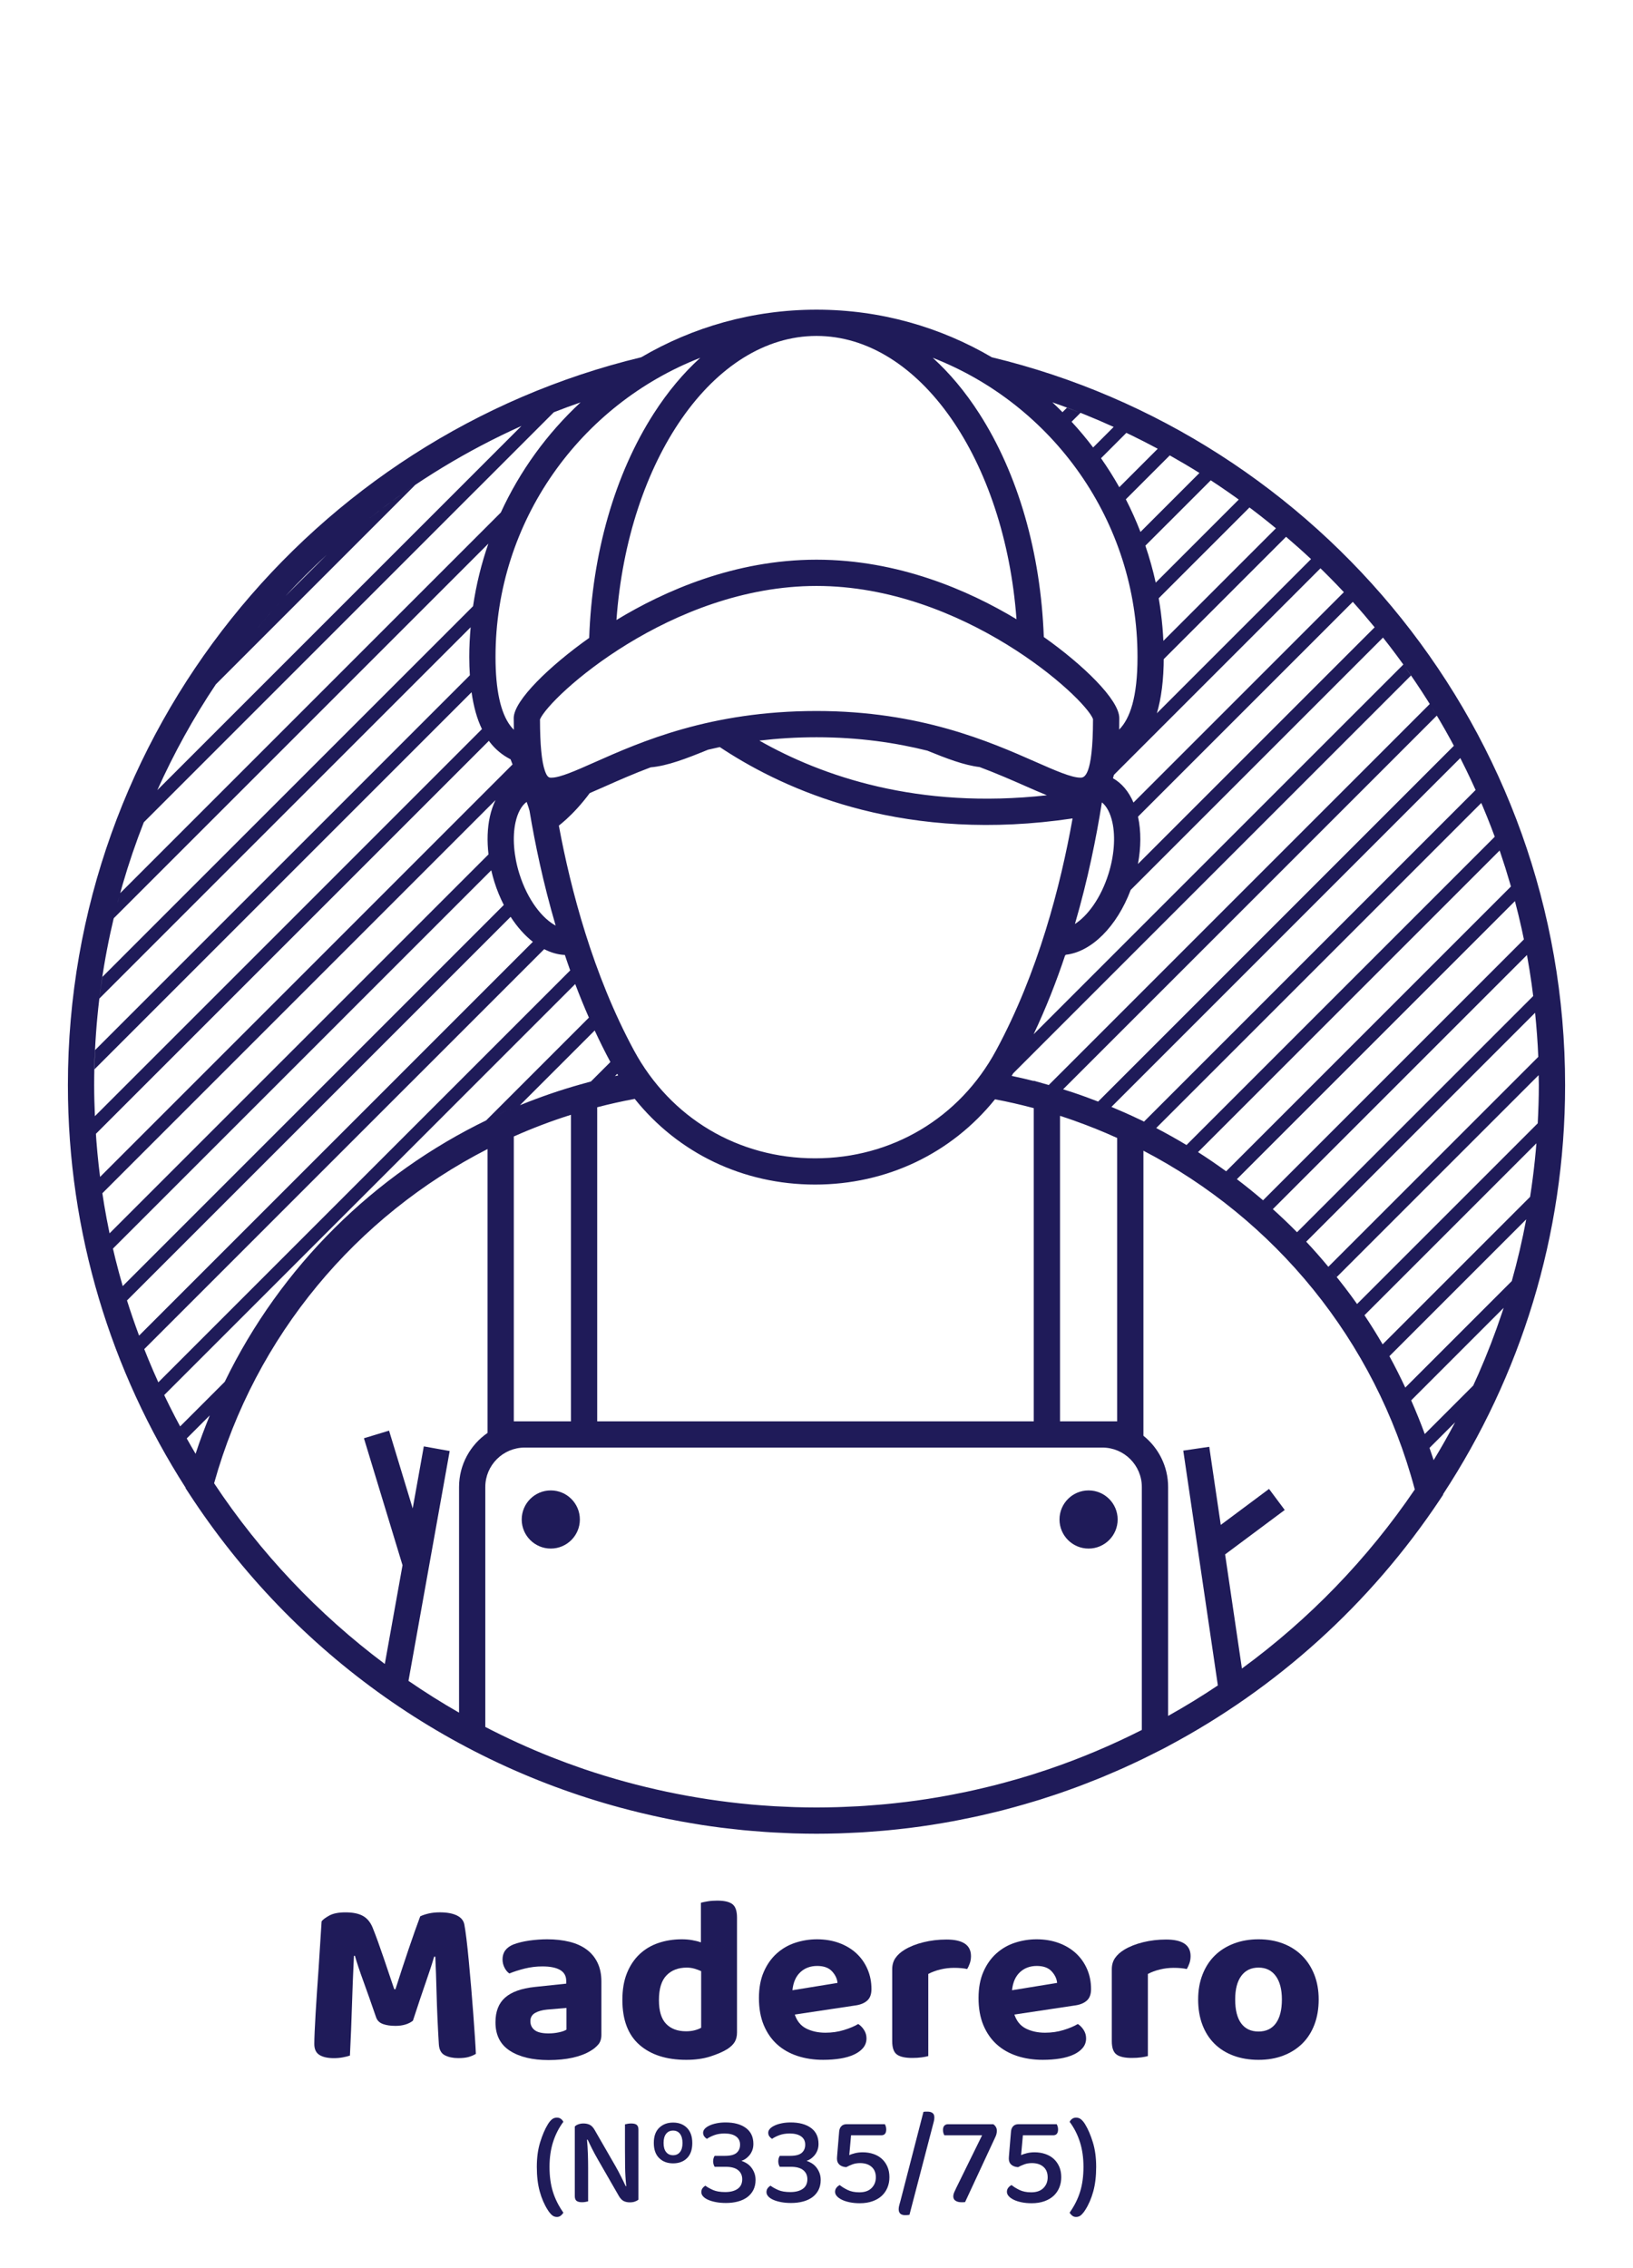 <?xml version="1.0" encoding="utf-8"?>
<!-- Generator: Adobe Illustrator 16.0.0, SVG Export Plug-In . SVG Version: 6.00 Build 0)  -->
<!DOCTYPE svg PUBLIC "-//W3C//DTD SVG 1.1//EN" "http://www.w3.org/Graphics/SVG/1.1/DTD/svg11.dtd">
<svg version="1.1" id="Capa_1" xmlns="http://www.w3.org/2000/svg" xmlns:xlink="http://www.w3.org/1999/xlink" x="0px" y="0px"
	 width="180px" height="250px" viewBox="0 0 180 250" enable-background="new 0 0 180 250" xml:space="preserve">
<g>
	<path fill="#1F1B59" d="M172.516,119.605c0-38.848-26.986-71.505-63.193-80.226c-5.676-3.332-12.277-5.246-19.322-5.246
		c-7.043,0-13.645,1.914-19.322,5.246C34.471,48.101,7.484,80.758,7.484,119.605c0,16.326,4.768,31.56,12.98,44.383l-0.01,0.041
		l0.352,0.539c11.648,17.889,29.41,30.28,49.576,35.189c0.09,0.021,0.178,0.044,0.266,0.065c0.807,0.192,1.615,0.38,2.43,0.548
		c0.199,0.042,0.398,0.084,0.598,0.124c0.49,0.098,0.979,0.192,1.469,0.282c0.313,0.057,0.627,0.109,0.939,0.162
		c0.422,0.073,0.842,0.146,1.266,0.211c0.691,0.106,1.385,0.205,2.08,0.294c0.266,0.034,0.531,0.062,0.797,0.093
		c0.551,0.067,1.105,0.129,1.658,0.184c0.293,0.029,0.588,0.053,0.879,0.078c0.516,0.045,1.029,0.085,1.547,0.121
		c0.293,0.021,0.584,0.038,0.877,0.056c0.547,0.032,1.096,0.058,1.646,0.077c0.209,0.007,0.416,0.021,0.623,0.027
		c0.055,0.002,0.111,0.002,0.168,0.004c0.791,0.022,1.582,0.036,2.375,0.036c0.783,0,1.566-0.013,2.352-0.036
		c0.053,0,0.105-0.002,0.158-0.004c0.199-0.006,0.396-0.019,0.596-0.024c0.557-0.021,1.111-0.046,1.666-0.077
		c0.068-0.005,0.137-0.006,0.203-0.011c0.205-0.012,0.408-0.027,0.613-0.041c0.566-0.039,1.133-0.083,1.697-0.132
		c0.043-0.004,0.082-0.008,0.123-0.01l0,0c0.189-0.018,0.375-0.034,0.564-0.052c0.688-0.067,1.375-0.142,2.059-0.224
		c0.096-0.013,0.191-0.021,0.287-0.034c0.811-0.102,1.615-0.215,2.414-0.34c0.113-0.017,0.223-0.036,0.334-0.055
		c0.66-0.104,1.316-0.218,1.971-0.339c0.238-0.044,0.477-0.091,0.713-0.138c0.525-0.103,1.051-0.208,1.572-0.32
		c0.279-0.06,0.561-0.12,0.836-0.184c0.48-0.106,0.953-0.22,1.428-0.336c0.299-0.073,0.6-0.144,0.896-0.22
		c0.445-0.114,0.887-0.235,1.33-0.357c0.76-0.209,1.514-0.425,2.262-0.655c0.17-0.051,0.344-0.1,0.512-0.152
		c0.561-0.177,1.119-0.357,1.674-0.545c0.096-0.032,0.191-0.063,0.287-0.096c0.004-0.002,0.008-0.004,0.012-0.004
		c0.055-0.021,0.113-0.039,0.172-0.059c0.666-0.229,1.33-0.466,1.992-0.711c0.145-0.054,0.287-0.105,0.43-0.16
		c0.326-0.123,0.65-0.254,0.975-0.381c0.053-0.021,0.105-0.04,0.156-0.063c0.201-0.078,0.404-0.154,0.605-0.235
		c0.221-0.088,0.438-0.177,0.656-0.267c0.512-0.211,1.02-0.429,1.523-0.65c0.273-0.118,0.545-0.236,0.816-0.358
		c0.467-0.212,0.93-0.427,1.395-0.646c0.289-0.138,0.576-0.274,0.863-0.414c0.471-0.229,0.936-0.461,1.398-0.699
		c0.145-0.074,0.291-0.142,0.436-0.217l0.779-0.406v-0.005c11.896-6.33,22.242-15.58,29.971-27.187l0.355-0.536l-0.012-0.047
		C167.566,151.725,172.516,136.233,172.516,119.605z M150.385,144.942c0.008,0.008,0.012,0.016,0.018,0.024l18.953-18.953
		c0.059-0.729,0.104-1.461,0.143-2.195c-0.143,2.739-0.426,5.442-0.842,8.103l-16.254,16.255
		C151.762,147.073,151.09,145.997,150.385,144.942z M168.23,134.4c-0.434,2.305-0.963,4.576-1.592,6.804L154.9,152.943
		c-0.553-1.175-1.129-2.331-1.75-3.463L168.23,134.4z M168.656,131.924c-0.129,0.829-0.271,1.655-0.426,2.477
		C168.387,133.579,168.527,132.753,168.656,131.924z M165.746,144.15c0.316-0.974,0.613-1.957,0.893-2.946
		c-1.324,4.692-3.074,9.209-5.197,13.51c0.324-0.661,0.643-1.327,0.951-1.997l-5.346,5.345c-0.461-1.26-0.965-2.495-1.498-3.711
		L165.746,144.15z M160.395,156.766c0.332-0.625,0.654-1.258,0.969-1.895C161.049,155.508,160.727,156.141,160.395,156.766z
		 M169.498,123.816l-19.914,19.916l0,0c-0.883-1.257-1.822-2.465-2.791-3.648c0.186,0.223,0.373,0.446,0.553,0.673l22.252-22.251
		c0.006,0.366,0.023,0.731,0.023,1.1C169.621,121.019,169.57,122.421,169.498,123.816z M167.986,103.532L139.221,132.3
		c-0.938-0.806-1.9-1.58-2.883-2.328l30.648-30.649c1.055,3.99,1.801,8.1,2.221,12.308c-0.061-0.621-0.117-1.242-0.195-1.858
		l-26.045,26.047c-0.92-0.937-1.875-1.839-2.852-2.714c0.061,0.057,0.123,0.111,0.186,0.167l28.01-28.009
		C168.205,104.686,168.105,104.106,167.986,103.532z M125.504,123.339c-0.984-0.472-1.984-0.912-2.996-1.333L157.813,86.7l0,0
		l3.158-3.155c-0.23-0.452-0.475-0.896-0.713-1.344l-3.346,3.346l-0.063,0.063l-0.064,0.063L156.66,85.8l-35.617,35.618
		c0.002,0.002,0.002,0.002,0.006,0.003c-0.938-0.362-1.883-0.711-2.84-1.028c-0.006-0.002-0.012-0.004-0.016-0.004
		c-0.336-0.112-0.672-0.219-1.01-0.323l0.674-0.674l36.199-36.197l0.125-0.125l0.043-0.043l0.082-0.084l4.07-4.069
		c-0.256-0.428-0.512-0.854-0.777-1.278l-4.318,4.319l-0.063,0.063l-0.064,0.064l-0.125,0.126l-36.072,36.071l-0.127,0.127
		l-0.127,0.126l-1.1,1.1l0.188,0.055c0.051,0.015,0.104,0.029,0.152,0.046c-0.049-0.017-0.102-0.031-0.152-0.046l-1.846-0.529v0.032
		c-0.805-0.203-1.615-0.393-2.432-0.564c0.287-0.463,0.563-0.936,0.826-1.421c0.42-0.774,0.807-1.562,1.193-2.351l-0.002,0.002
		c-0.027,0.057-0.057,0.112-0.084,0.167c-0.359,0.73-0.719,1.463-1.107,2.182c-0.213,0.395-0.441,0.776-0.672,1.154l2.432-2.432
		l0.125-0.126l0.127-0.127l36.197-36.196h0.002l4.979-4.982c-0.279-0.404-0.557-0.812-0.842-1.211l-5.039,5.039l-0.064,0.063
		l-0.063,0.063l-0.127,0.126l-35.461,35.462c1.354-2.863,2.502-5.789,3.465-8.676l0.092-0.09c2.822-0.312,5.631-3.119,7.145-7.145
		l0,0l22.156-22.155l0.127-0.126l0.041-0.043l0.084-0.084l5.402-5.403c4.061,5.128,7.494,10.766,10.207,16.798l-2.105,2.106
		l-0.127,0.127l-0.125,0.125l-34.197,34.198c0.283,0.14,0.561,0.291,0.84,0.439c-0.303-0.154-0.596-0.321-0.902-0.471v-0.009
		L125.504,123.339z M116.842,122.99c0.527,0.17,1.053,0.349,1.576,0.533c0.018,0.008,0.035,0.013,0.051,0.021
		c1.584,0.563,3.146,1.192,4.672,1.886v31.231h-1.621h-4.678V122.99z M116.324,119.804c0.203,0.06,0.404,0.12,0.607,0.182
		c0.045,0.015,0.092,0.027,0.139,0.042c-0.047-0.015-0.094-0.027-0.139-0.042C116.729,119.924,116.527,119.863,116.324,119.804z
		 M56.635,125.265c2.047-0.911,4.148-1.711,6.301-2.389v33.785H57.84h-1.205V125.265z M57.314,121.817l0.002-0.002l8.234-8.233
		c0,0-0.002-0.002-0.002-0.004c0.543,1.171,1.119,2.335,1.734,3.48l-2.146,2.147l0.01-0.003l-1.154,0.321
		C61.734,120.154,59.498,120.928,57.314,121.817z M53.975,81.778c0.631,0.826,1.402,1.456,2.305,1.919
		c0.164,0.421,0.318,0.824,0.471,1.217c-0.082-0.217-0.166-0.436-0.254-0.657l-23.084,23.085l-0.127,0.127l-0.125,0.125
		l-22.131,22.128c-0.223-1.752-0.391-3.521-0.496-5.306c0.01,0.188,0.018,0.377,0.029,0.565l19.992-19.993l0.125-0.125l0.127-0.127
		l23.084-23.083C53.918,81.693,53.943,81.74,53.975,81.778z M54.434,58.285c0.012-0.032,0.025-0.062,0.039-0.092
		C54.459,58.224,54.447,58.254,54.434,58.285z M119.086,85.715c-0.99,0-2.809-0.803-4.916-1.731
		c-5.074-2.237-12.748-5.616-24.17-5.616c-11.732,0-19.408,3.411-24.49,5.668c-2.027,0.9-3.777,1.678-4.709,1.68
		c-0.258,0.01-0.479,0-0.744-0.773c-0.355-1.024-0.531-2.873-0.537-5.65C60.566,76.8,73.945,64.585,90,64.585
		c16.16,0,29.604,12.306,30.48,14.673C120.469,85.715,119.467,85.715,119.086,85.715z M121.457,88.439
		c0.523,0.413,0.932,1.181,1.158,2.204c0.352,1.618,0.195,3.688-0.432,5.68c-0.855,2.719-2.33,4.646-3.697,5.521
		C119.912,96.953,120.848,92.314,121.457,88.439z M115.395,87.657c-14.213,1.577-24.799-2.108-31.691-6.026
		c1.953-0.23,4.045-0.37,6.297-0.37c4.701,0,8.746,0.612,12.215,1.478c2.133,0.87,4.043,1.602,5.768,1.809
		c1.908,0.716,3.576,1.449,5.02,2.085C113.879,87.018,114.666,87.363,115.395,87.657z M61.248,102.021
		c-1.445-0.771-3.078-2.778-3.996-5.697c-0.627-1.992-0.785-4.062-0.43-5.68c0.234-1.071,0.674-1.858,1.23-2.255
		c0.174,0.493,0.287,0.839,0.318,0.988C58.965,92.958,59.877,97.351,61.248,102.021z M56.365,86.036
		c-0.051,0.034-0.096,0.072-0.145,0.108C56.268,86.108,56.314,86.07,56.365,86.036z M55.695,86.614
		c-0.02,0.019-0.039,0.037-0.059,0.057C55.656,86.651,55.676,86.633,55.695,86.614z M11.281,131.525l22.906-22.904l0.125-0.126
		l0.127-0.127l20.18-20.181c-0.262,0.55-0.477,1.16-0.625,1.839c-0.277,1.267-0.32,2.684-0.148,4.146L36.918,111.1l-0.127,0.127
		L12.07,135.947c0.117,0.563,0.248,1.121,0.377,1.678l25.373-25.37l0.125-0.128l0.125-0.125l16.08-16.078l0,0
		c0.1,0.421,0.207,0.846,0.34,1.267c0.285,0.911,0.639,1.767,1.043,2.557l0,0l-14.984,14.985l-0.041,0.042l-26.98,26.981
		c-1.133-3.897-1.973-7.916-2.496-12.032C11.105,130.326,11.191,130.928,11.281,131.525z M53.973,95.047c0-0.002,0-0.006-0.002-0.01
		C53.973,95.041,53.973,95.045,53.973,95.047z M41.451,115.886l0.127-0.126l0.125-0.127l14.582-14.579
		c0.723,1.119,1.557,2.052,2.451,2.757l-14.555,14.555l-0.125,0.126L15.33,147.215c-0.473-1.277-0.922-2.568-1.332-3.877
		L41.451,115.886z M15.895,148.707l29.314-29.315h0.002l14.773-14.773c0.744,0.382,1.512,0.604,2.279,0.638
		c0.188,0.568,0.387,1.138,0.59,1.71c0-0.002-0.002-0.004-0.002-0.006l-15.037,15.037l-0.043,0.042l-30.32,30.323
		c-0.764-1.685-1.471-3.4-2.119-5.144C15.518,147.716,15.701,148.216,15.895,148.707z M61.6,91.003
		c0.238-0.188,0.52-0.426,0.836-0.712c0.732-0.67,1.637-1.617,2.57-2.875c0.523-0.223,1.08-0.471,1.68-0.735
		c1.445-0.644,3.117-1.382,5.035-2.104c1.871-0.16,3.963-0.977,6.326-1.942c0.424-0.101,0.852-0.198,1.293-0.291
		c0.383,0.253,0.771,0.507,1.174,0.757c3.668,2.292,8.506,4.634,14.496,6.152c6.42,1.628,14.166,2.305,23.217,0.956
		c-1.32,7.407-3.797,17.006-8.434,25.578c-4.023,7.443-11.484,11.886-19.953,11.886c-8.471,0-15.93-4.442-19.955-11.886
		C65.35,107.397,62.902,98.022,61.6,91.003z M67.34,117.163c-0.008-0.014-0.016-0.027-0.023-0.043
		C67.324,117.136,67.332,117.149,67.34,117.163c0.252,0.468,0.52,0.923,0.797,1.37c-0.256,0.052-0.508,0.116-0.764,0.172
		c0.139-0.029,0.273-0.063,0.412-0.093l0.252-0.251C67.797,117.968,67.561,117.572,67.34,117.163z M65.828,122.044
		c1.363-0.355,2.742-0.663,4.137-0.921c4.793,5.982,11.941,9.443,19.875,9.443c7.914,0,15.043-3.444,19.836-9.399
		c1.443,0.272,2.865,0.6,4.27,0.974v34.521H65.828V122.044z M125.441,90.026c0-0.004,0-0.007-0.002-0.011l0,0l17.719-17.719
		l0.127-0.125l5.83-5.833c0.826,0.915,1.625,1.853,2.408,2.805l-5.508,5.507l-0.061,0.06l-0.066,0.067l-0.125,0.125l-20.332,20.331
		l0,0C125.775,93.396,125.785,91.596,125.441,90.026z M124.945,97.19c0-0.001,0-0.003,0.002-0.004
		C124.945,97.188,124.945,97.189,124.945,97.19c0,0.002-0.002,0.002-0.002,0.004C124.943,97.192,124.945,97.192,124.945,97.19z
		 M125.213,89.182c0.004,0.01,0.006,0.02,0.01,0.029C125.219,89.201,125.217,89.191,125.213,89.182z M125.223,96.201
		c0,0.004-0.002,0.008-0.002,0.011C125.221,96.209,125.223,96.205,125.223,96.201z M161.32,90.46l0.125-0.127l0.043-0.042
		l0.084-0.084l1.711-1.709c-0.086-0.203-0.18-0.403-0.27-0.605c0.623,1.425,1.209,2.869,1.748,4.336l-0.584,0.583l-0.063,0.063
		l-0.064,0.063l-0.125,0.126l-33.141,33.143v0.001c-1.092-0.659-2.205-1.281-3.34-1.873L161.32,90.46z M132.055,126.989
		l33.023-33.023v-0.001l0.219-0.217c-0.17-0.495-0.342-0.989-0.521-1.479c0.824,2.248,1.545,4.544,2.164,6.881
		c-0.125-0.484-0.246-0.97-0.383-1.45l-31.404,31.404C134.141,128.369,133.109,127.661,132.055,126.989L132.055,126.989z
		 M169.207,111.63c0.162,1.608,0.287,3.227,0.352,4.862L146.42,139.63c-0.789-0.948-1.6-1.874-2.441-2.769L169.207,111.63z
		 M149.115,66.338c-0.324-0.358-0.652-0.711-0.982-1.064C148.463,65.627,148.791,65.979,149.115,66.338z M148.129,65.271
		l-5.746,5.746l-0.125,0.126L124.939,88.46c-0.52-1.215-1.289-2.133-2.262-2.682c0.043-0.12,0.074-0.251,0.111-0.375l0,0
		l16.736-16.738l0.127-0.126l0.043-0.042l0.084-0.084l5.771-5.772c-0.16-0.154-0.32-0.309-0.479-0.465
		C146.121,63.18,147.139,64.212,148.129,65.271z M123.375,53.702c-0.619-1.101-1.293-2.167-2.014-3.197v0.002l0.129-0.131
		l0.127-0.125l2.545-2.548c-0.303-0.143-0.607-0.279-0.912-0.419c1.896,0.877,3.754,1.824,5.568,2.842
		c-0.398-0.226-0.795-0.45-1.199-0.668l-3.398,3.397l-0.125,0.126L123.375,53.702z M125.123,54.009L125.123,54.009l3.816-3.816
		c1.105,0.623,2.199,1.266,3.271,1.938l-4.482,4.484h-0.002l-2.016,2.018c-0.477-1.231-1.016-2.432-1.613-3.599L125.123,54.009z
		 M128.277,72.421c-0.002,0.08-0.006,0.154-0.006,0.234l7.623-7.622l0.125-0.127l5.74-5.739c0.934,0.801,1.855,1.616,2.752,2.458
		l-5.76,5.762l-0.061,0.06l-0.064,0.065l-0.129,0.125l-10.98,10.981v0.001C127.994,77.009,128.275,74.988,128.277,72.421z
		 M135.117,63.753l-0.125,0.127l-6.764,6.762c0.027,0.587,0.049,1.175,0.049,1.769l0,0c0-2.206-0.195-4.365-0.555-6.471l4.537-4.539
		l0.129-0.126l0,0l0.125-0.126l5.221-5.221c-0.393-0.296-0.793-0.578-1.189-0.865l-5.186,5.185l0,0l-3.969,3.97
		c-0.307-1.395-0.691-2.757-1.145-4.089c0.002,0.005,0.004,0.011,0.006,0.016l2.377-2.376l0.125-0.125l0,0l0.129-0.126l4.576-4.578
		c2.494,1.632,4.893,3.398,7.184,5.29L135.117,63.753z M132.213,52.132c0.418,0.263,0.828,0.534,1.24,0.804
		C133.041,52.666,132.631,52.395,132.213,52.132z M126.217,81.48c-0.002,0.008-0.008,0.013-0.012,0.02
		C126.209,81.493,126.215,81.488,126.217,81.48z M122.934,84.854c0.049-0.209,0.096-0.417,0.133-0.635
		c0.035-0.078,0.068-0.154,0.104-0.23c-0.035,0.076-0.068,0.152-0.104,0.23C123.029,84.437,122.984,84.648,122.934,84.854z
		 M123.773,83.705c0.051-0.028,0.102-0.059,0.154-0.088C123.875,83.646,123.824,83.677,123.773,83.705z M124.395,83.329
		c0.043-0.029,0.086-0.057,0.127-0.088C124.48,83.272,124.438,83.3,124.395,83.329z M125.668,82.199
		c0.004-0.005,0.01-0.011,0.014-0.016C125.678,82.188,125.672,82.194,125.668,82.199z M122.756,47.058l-2.166,2.166l-0.086,0.083
		l-0.014,0.013c-0.744-0.983-1.535-1.928-2.373-2.835l0.984-0.984c-0.494-0.194-0.996-0.375-1.494-0.56l-0.494,0.492l0.002,0.001
		c-0.365-0.367-0.734-0.732-1.113-1.085C118.305,45.146,120.553,46.059,122.756,47.058z M120.676,49.563
		c-0.02-0.027-0.041-0.055-0.061-0.081c0.018,0.026,0.039,0.054,0.061,0.079V49.563z M125.383,72.41
		c0,4.453-0.826,6.788-2.018,8.007c0.008-0.42,0.01-0.845,0.01-1.27c0-2.014-3.99-5.875-8.32-8.934
		c-0.34-9.287-2.834-17.965-7.113-24.629c-1.549-2.413-3.273-4.468-5.129-6.146C116.006,44.583,125.383,57.417,125.383,72.41z
		 M90,37.028c11.361,0,20.748,13.667,22.045,31.225c-5.256-3.165-13.004-6.563-22.045-6.563c-9.01,0-16.773,3.441-22.051,6.648
		C69.221,50.739,78.623,37.028,90,37.028z M77.188,39.439c-1.855,1.678-3.58,3.732-5.129,6.146
		c-4.293,6.687-6.789,15.4-7.115,24.726c-4.33,3.068-8.318,6.899-8.318,8.837c0,0.452,0.004,0.881,0.014,1.288
		c-0.131-0.129-0.252-0.268-0.367-0.416c-1.096-1.433-1.654-3.993-1.654-7.609C54.617,57.417,63.996,44.584,77.188,39.439z
		 M58.941,46.31c-0.488,0.21-0.975,0.421-1.457,0.639C57.967,46.73,58.451,46.518,58.941,46.31z M57.479,46.95l-5.904,5.905
		l-0.127,0.126l-0.125,0.127l-33.98,33.979c1.832-4.077,3.986-7.979,6.451-11.661L45.77,53.449
		c-1.723,1.155-3.396,2.375-5.021,3.657C45.857,53.07,51.471,49.65,57.479,46.95z M40.732,57.119
		c-0.803,0.634-1.592,1.282-2.369,1.946C39.141,58.401,39.93,57.753,40.732,57.119z M38.324,59.098
		c-0.783,0.67-1.555,1.354-2.311,2.054C36.77,60.452,37.541,59.768,38.324,59.098z M36.01,61.155l-4.555,4.554
		c-1.389,1.509-2.721,3.068-3.994,4.68C30.064,67.089,32.926,64.004,36.01,61.155z M23.795,75.424
		c0.572-0.855,1.162-1.697,1.766-2.529C24.957,73.727,24.367,74.568,23.795,75.424z M25.688,72.726c0.57-0.78,1.154-1.55,1.75-2.308
		C26.84,71.176,26.258,71.947,25.688,72.726z M17.342,87.087c-0.436,0.969-0.852,1.946-1.248,2.935
		C16.49,89.033,16.906,88.056,17.342,87.087z M16.053,90.126c-0.01,0.025-0.021,0.052-0.031,0.078
		c-0.051,0.124-0.098,0.248-0.148,0.372C15.932,90.426,15.992,90.276,16.053,90.126z M15.852,90.633l0.174-0.173l0.125-0.127
		l0.127-0.126l36.07-36.072l0.127-0.126l0.127-0.125l8.443-8.444c0.977-0.383,1.959-0.746,2.953-1.091
		c-3.691,3.424-6.703,7.567-8.822,12.201c0.01-0.02,0.02-0.039,0.029-0.061l-0.125,0.125L18.881,92.812l-0.125,0.126l-0.127,0.126
		l-5.383,5.385c-0.254,0.916-0.492,1.839-0.713,2.768l7.123-7.123l0.127-0.127l0.127-0.127l33.918-33.918l0.002-0.002
		c-0.768,2.215-1.338,4.521-1.688,6.898v-0.001L22.514,96.444l-0.125,0.125l-0.129,0.128l-10.975,10.977
		c-0.119,0.793-0.238,1.588-0.334,2.39l12.338-12.339l0.127-0.127l0.125-0.126l28.336-28.333l0,0
		c-0.094,1.079-0.152,2.167-0.152,3.271c0,0.713,0.027,1.378,0.066,2.022v-0.001l-25.645,25.645l-0.127,0.127l-0.125,0.125
		L10.482,115.74c-0.033,0.705-0.053,1.413-0.068,2.123l16.508-16.508l0.125-0.125l0.127-0.127l24.805-24.803l0,0
		c0.225,1.6,0.605,2.95,1.146,4.064c0,0,0,0-0.002-0.001l-23.469,23.472l-0.127,0.126l-19.066,19.065
		c-0.049-1.136-0.082-2.274-0.082-3.422C10.379,109.386,12.328,99.617,15.852,90.633z M17.451,152.364
		c0.213,0.47,0.426,0.937,0.646,1.4C17.877,153.301,17.664,152.834,17.451,152.364z M18.1,153.768l30.617-30.617l0.125-0.126
		l0.125-0.126l14.436-14.435v-0.001c0.467,1.233,0.971,2.472,1.51,3.703v-0.002l-11.336,11.338c0.055-0.026,0.107-0.059,0.164-0.085
		l0,0c-12.504,6.034-22.793,16.166-28.969,28.889l-4.916,4.915c0.238,0.445,0.48,0.887,0.729,1.327
		C19.705,156.984,18.875,155.392,18.1,153.768z M56.361,122.215c-0.598,0.255-1.195,0.512-1.783,0.784l-0.838,0.391l0,0l0.838-0.391
		C55.166,122.725,55.764,122.468,56.361,122.215z M20.584,158.548l2.539-2.54c-0.563,1.387-1.098,2.794-1.564,4.234
		C21.225,159.683,20.904,159.115,20.584,158.548z M50.6,163.9v24.872c-1.908-1.092-3.768-2.263-5.574-3.503l4.541-25.334
		l-2.852-0.513l-1.225,6.84l-2.605-8.575l-2.77,0.842l4.254,13.995l-1.953,10.881c-7.355-5.501-13.73-12.247-18.816-19.917
		c4.551-16.313,15.727-29.461,30.141-36.84v31.291C51.846,159.247,50.6,161.43,50.6,163.9z M125.861,190.678
		c-3.305,1.674-6.738,3.127-10.289,4.334c-0.074,0.025-0.152,0.051-0.227,0.076c-0.563,0.189-1.127,0.374-1.693,0.551
		c-0.012,0.003-0.023,0.007-0.035,0.011c-0.912,0.283-1.832,0.546-2.756,0.797c-0.396,0.107-0.791,0.216-1.189,0.317
		c-0.293,0.074-0.59,0.146-0.887,0.217c-0.451,0.109-0.902,0.216-1.357,0.318c-0.266,0.059-0.533,0.117-0.799,0.174
		c-0.512,0.109-1.027,0.214-1.543,0.313c-0.215,0.041-0.428,0.083-0.643,0.122c-0.697,0.129-1.395,0.248-2.098,0.359
		c-0.039,0.005-0.076,0.013-0.113,0.018c-0.77,0.12-1.545,0.227-2.322,0.323c-0.129,0.017-0.26,0.029-0.389,0.045
		c-0.619,0.075-1.242,0.143-1.867,0.202c-0.225,0.021-0.451,0.041-0.676,0.06c-0.539,0.048-1.076,0.089-1.615,0.126
		c-0.252,0.016-0.5,0.032-0.75,0.047c-0.543,0.031-1.088,0.055-1.633,0.075c-0.229,0.009-0.455,0.021-0.684,0.026
		c-0.764,0.021-1.529,0.036-2.297,0.036c-0.771,0-1.539-0.015-2.307-0.036c-0.158-0.006-0.313-0.013-0.471-0.018
		c-0.475-0.017-0.949-0.04-1.422-0.064c-0.141-0.008-0.277-0.013-0.414-0.02c-0.141-0.009-0.279-0.019-0.416-0.027
		c-0.658-0.041-1.314-0.09-1.971-0.146c-0.076-0.007-0.152-0.014-0.227-0.021c-6.254-0.572-12.424-1.879-18.355-3.884
		c-0.191-0.065-0.377-0.136-0.568-0.201c-0.441-0.154-0.883-0.309-1.322-0.471c-0.504-0.186-1.004-0.376-1.502-0.572
		c-0.092-0.035-0.184-0.07-0.275-0.106c-2.48-0.983-4.902-2.092-7.256-3.311V163.9c0-2.395,1.949-4.345,4.346-4.345h7.988h48.117
		h7.574c2.395,0,4.342,1.95,4.342,4.345V190.678z M136.893,183.91l-1.854-12.58l6.572-4.897l-1.73-2.32l-5.32,3.966l-1.27-8.609
		l-2.863,0.421l3.813,25.881c-1.777,1.192-3.607,2.313-5.484,3.362V163.9c0-2.284-1.064-4.32-2.721-5.647v-31.419
		c14.428,7.512,25.521,20.83,29.912,37.339C150.777,171.797,144.318,178.478,136.893,183.91z M158.025,160.942
		c-0.141-0.454-0.307-0.898-0.457-1.348l0.244-0.246l2.582-2.581C159.645,158.185,158.857,159.578,158.025,160.942z"/>
	<path fill="#1F1B59" d="M60.709,164.277c-1.766,0-3.203,1.436-3.203,3.205c0,1.771,1.438,3.204,3.203,3.204
		c1.771,0,3.207-1.434,3.207-3.204C63.916,165.713,62.48,164.277,60.709,164.277z"/>
	<circle fill="#1F1B59" cx="119.99" cy="167.482" r="3.205"/>
</g>
<g>
	<path fill="#1F1B59" d="M45.515,222.724c-0.208,0.173-0.477,0.312-0.807,0.416c-0.329,0.104-0.701,0.156-1.117,0.156
		c-0.555,0-1.019-0.069-1.391-0.208c-0.373-0.139-0.621-0.382-0.742-0.729c-0.555-1.612-1.026-2.951-1.416-4.017
		c-0.391-1.066-0.698-1.989-0.924-2.77h-0.104c-0.053,1.075-0.096,2.059-0.13,2.951c-0.035,0.893-0.065,1.764-0.091,2.613
		c-0.026,0.85-0.057,1.707-0.092,2.573c-0.035,0.867-0.078,1.82-0.129,2.86c-0.191,0.069-0.447,0.134-0.768,0.195
		c-0.321,0.061-0.654,0.091-1.001,0.091c-0.677,0-1.205-0.117-1.586-0.351c-0.382-0.234-0.572-0.638-0.572-1.209
		c0-0.329,0.013-0.784,0.039-1.365s0.061-1.248,0.104-2.002c0.043-0.754,0.095-1.564,0.155-2.432
		c0.061-0.866,0.121-1.746,0.183-2.639c0.061-0.893,0.117-1.776,0.168-2.652c0.053-0.875,0.104-1.686,0.156-2.431
		c0.139-0.19,0.42-0.403,0.846-0.637c0.424-0.234,1.018-0.352,1.781-0.352c0.814,0,1.455,0.13,1.924,0.391
		c0.468,0.26,0.822,0.685,1.065,1.273c0.19,0.469,0.39,0.993,0.599,1.573c0.207,0.581,0.416,1.175,0.623,1.781
		c0.209,0.606,0.412,1.209,0.611,1.807c0.199,0.599,0.386,1.148,0.559,1.651h0.131c0.484-1.525,0.971-3.003,1.455-4.434
		c0.486-1.43,0.91-2.63,1.274-3.601c0.243-0.121,0.55-0.225,0.923-0.313c0.373-0.086,0.785-0.13,1.235-0.13
		c0.78,0,1.403,0.113,1.872,0.338c0.468,0.226,0.745,0.556,0.832,0.988c0.068,0.347,0.146,0.876,0.234,1.586
		c0.086,0.711,0.173,1.525,0.26,2.444c0.086,0.919,0.173,1.885,0.26,2.898c0.086,1.015,0.164,1.994,0.234,2.938
		c0.068,0.945,0.13,1.807,0.182,2.587c0.053,0.78,0.086,1.387,0.104,1.82c-0.26,0.156-0.537,0.272-0.832,0.351
		s-0.667,0.117-1.117,0.117c-0.572,0-1.063-0.104-1.469-0.312c-0.408-0.208-0.629-0.615-0.664-1.223
		c-0.121-2.011-0.203-3.852-0.246-5.524c-0.044-1.673-0.092-3.047-0.144-4.121h-0.13c-0.208,0.728-0.507,1.646-0.896,2.756
		C46.567,219.543,46.087,220.973,45.515,222.724z"/>
	<path fill="#1F1B59" d="M60.308,213.753c0.902,0,1.721,0.092,2.457,0.273s1.365,0.464,1.885,0.845
		c0.521,0.382,0.924,0.867,1.209,1.456c0.287,0.59,0.43,1.283,0.43,2.08v5.876c0,0.451-0.117,0.811-0.352,1.079
		c-0.234,0.27-0.516,0.499-0.844,0.689c-0.539,0.329-1.197,0.581-1.977,0.754s-1.664,0.26-2.652,0.26
		c-1.785,0-3.207-0.343-4.264-1.027s-1.586-1.729-1.586-3.133c0-1.196,0.355-2.105,1.066-2.729s1.803-1.015,3.275-1.17l3.459-0.364
		v-0.286c0-0.555-0.227-0.962-0.678-1.222c-0.449-0.261-1.1-0.391-1.949-0.391c-0.658,0-1.305,0.078-1.938,0.234
		s-1.199,0.338-1.703,0.546c-0.207-0.139-0.385-0.351-0.533-0.637c-0.146-0.286-0.221-0.594-0.221-0.923
		c0-0.763,0.398-1.309,1.197-1.639c0.502-0.19,1.086-0.333,1.754-0.429C59.013,213.802,59.667,213.753,60.308,213.753z
		 M60.464,224.127c0.381,0,0.758-0.038,1.131-0.116s0.654-0.178,0.846-0.3v-2.392l-2.133,0.182c-0.555,0.053-1,0.179-1.338,0.377
		c-0.338,0.2-0.508,0.499-0.508,0.897c0,0.416,0.156,0.745,0.469,0.988C59.241,224.007,59.753,224.127,60.464,224.127z"/>
	<path fill="#1F1B59" d="M75.153,213.753c0.399,0,0.776,0.031,1.132,0.092c0.354,0.061,0.68,0.143,0.975,0.247v-4.368
		c0.19-0.052,0.442-0.104,0.754-0.156c0.313-0.052,0.658-0.078,1.04-0.078c0.78,0,1.339,0.13,1.677,0.391
		c0.338,0.26,0.507,0.754,0.507,1.481v12.662c0,0.416-0.087,0.767-0.26,1.053s-0.451,0.551-0.832,0.793
		c-0.485,0.295-1.109,0.563-1.872,0.807c-0.763,0.242-1.638,0.363-2.626,0.363c-2.184,0-3.904-0.55-5.161-1.65
		s-1.885-2.752-1.885-4.953c0-1.145,0.169-2.132,0.507-2.964s0.802-1.525,1.392-2.08c0.589-0.555,1.282-0.966,2.08-1.235
		C73.377,213.888,74.234,213.753,75.153,213.753z M77.286,217.264c-0.226-0.104-0.473-0.195-0.741-0.273
		c-0.27-0.078-0.551-0.117-0.845-0.117c-0.937,0-1.682,0.286-2.236,0.858s-0.832,1.482-0.832,2.729c0,1.196,0.264,2.067,0.793,2.613
		c0.528,0.546,1.261,0.819,2.197,0.819c0.363,0,0.688-0.039,0.975-0.117s0.516-0.169,0.689-0.273V217.264z"/>
	<path fill="#1F1B59" d="M87.607,222.048c0.242,0.728,0.667,1.243,1.274,1.547c0.606,0.303,1.309,0.455,2.105,0.455
		c0.729,0,1.413-0.1,2.054-0.3c0.642-0.198,1.161-0.42,1.561-0.662c0.26,0.173,0.477,0.398,0.65,0.676
		c0.173,0.277,0.26,0.581,0.26,0.91c0,0.398-0.122,0.745-0.364,1.04c-0.243,0.295-0.576,0.541-1.001,0.74s-0.928,0.347-1.508,0.442
		c-0.581,0.095-1.218,0.143-1.911,0.143c-1.023,0-1.968-0.143-2.834-0.429c-0.867-0.286-1.612-0.711-2.236-1.274
		c-0.624-0.563-1.113-1.27-1.469-2.118c-0.355-0.85-0.533-1.847-0.533-2.99c0-1.109,0.178-2.071,0.533-2.886s0.832-1.491,1.43-2.028
		c0.599-0.537,1.283-0.932,2.055-1.183c0.771-0.252,1.563-0.378,2.379-0.378c0.884,0,1.693,0.135,2.431,0.403
		c0.736,0.27,1.369,0.646,1.898,1.131c0.528,0.485,0.939,1.066,1.234,1.742s0.442,1.413,0.442,2.21c0,0.555-0.147,0.971-0.442,1.248
		s-0.711,0.46-1.248,0.546L87.607,222.048z M90.077,216.691c-0.745,0-1.364,0.229-1.858,0.689c-0.494,0.459-0.785,1.122-0.871,1.988
		l4.966-0.806c-0.035-0.45-0.234-0.875-0.598-1.274C91.352,216.891,90.806,216.691,90.077,216.691z"/>
	<path fill="#1F1B59" d="M102.323,226.623c-0.173,0.053-0.416,0.1-0.728,0.144c-0.313,0.043-0.659,0.064-1.04,0.064
		c-0.78,0-1.344-0.126-1.69-0.377s-0.52-0.74-0.52-1.469v-7.93c0-0.485,0.121-0.901,0.364-1.248c0.242-0.347,0.58-0.65,1.014-0.91
		c0.572-0.347,1.261-0.619,2.067-0.819c0.806-0.199,1.65-0.299,2.534-0.299c1.803,0,2.704,0.607,2.704,1.82
		c0,0.295-0.043,0.563-0.13,0.806c-0.087,0.243-0.182,0.451-0.286,0.624c-0.398-0.086-0.884-0.13-1.456-0.13
		c-0.503,0-1.005,0.061-1.508,0.182c-0.503,0.122-0.944,0.286-1.326,0.494V226.623z"/>
	<path fill="#1F1B59" d="M111.813,222.048c0.242,0.728,0.667,1.243,1.274,1.547c0.606,0.303,1.309,0.455,2.105,0.455
		c0.729,0,1.413-0.1,2.054-0.3c0.642-0.198,1.161-0.42,1.561-0.662c0.26,0.173,0.477,0.398,0.65,0.676
		c0.173,0.277,0.26,0.581,0.26,0.91c0,0.398-0.122,0.745-0.364,1.04c-0.243,0.295-0.576,0.541-1.001,0.74s-0.928,0.347-1.508,0.442
		c-0.581,0.095-1.218,0.143-1.911,0.143c-1.023,0-1.968-0.143-2.834-0.429c-0.867-0.286-1.612-0.711-2.236-1.274
		c-0.624-0.563-1.113-1.27-1.469-2.118c-0.355-0.85-0.533-1.847-0.533-2.99c0-1.109,0.178-2.071,0.533-2.886s0.832-1.491,1.43-2.028
		c0.599-0.537,1.283-0.932,2.055-1.183c0.771-0.252,1.563-0.378,2.379-0.378c0.884,0,1.693,0.135,2.431,0.403
		c0.736,0.27,1.369,0.646,1.898,1.131c0.528,0.485,0.939,1.066,1.234,1.742s0.442,1.413,0.442,2.21c0,0.555-0.147,0.971-0.442,1.248
		s-0.711,0.46-1.248,0.546L111.813,222.048z M114.283,216.691c-0.745,0-1.364,0.229-1.858,0.689
		c-0.494,0.459-0.785,1.122-0.871,1.988l4.966-0.806c-0.035-0.45-0.234-0.875-0.598-1.274
		C115.558,216.891,115.012,216.691,114.283,216.691z"/>
	<path fill="#1F1B59" d="M126.529,226.623c-0.173,0.053-0.416,0.1-0.728,0.144c-0.313,0.043-0.659,0.064-1.04,0.064
		c-0.78,0-1.344-0.126-1.69-0.377s-0.52-0.74-0.52-1.469v-7.93c0-0.485,0.121-0.901,0.364-1.248c0.242-0.347,0.58-0.65,1.014-0.91
		c0.572-0.347,1.261-0.619,2.067-0.819c0.806-0.199,1.65-0.299,2.534-0.299c1.803,0,2.704,0.607,2.704,1.82
		c0,0.295-0.043,0.563-0.13,0.806c-0.087,0.243-0.182,0.451-0.286,0.624c-0.398-0.086-0.884-0.13-1.456-0.13
		c-0.503,0-1.005,0.061-1.508,0.182c-0.503,0.122-0.944,0.286-1.326,0.494V226.623z"/>
	<path fill="#1F1B59" d="M145.354,220.384c0,1.022-0.156,1.945-0.468,2.769c-0.313,0.823-0.759,1.521-1.339,2.093
		c-0.581,0.572-1.278,1.015-2.094,1.326c-0.814,0.313-1.725,0.468-2.729,0.468c-1.006,0-1.92-0.151-2.743-0.455
		c-0.823-0.303-1.525-0.74-2.105-1.313c-0.581-0.572-1.027-1.27-1.34-2.093c-0.312-0.823-0.468-1.755-0.468-2.795
		c0-1.006,0.16-1.92,0.481-2.743c0.32-0.823,0.771-1.521,1.352-2.093c0.581-0.572,1.283-1.015,2.106-1.326
		c0.823-0.313,1.729-0.469,2.717-0.469s1.889,0.156,2.704,0.469c0.814,0.312,1.512,0.758,2.093,1.339s1.031,1.278,1.353,2.093
		C145.193,218.469,145.354,219.378,145.354,220.384z M138.724,216.873c-0.815,0-1.447,0.304-1.898,0.91
		c-0.45,0.607-0.676,1.474-0.676,2.601c0,1.161,0.221,2.041,0.663,2.639s1.079,0.896,1.911,0.896s1.469-0.303,1.911-0.909
		c0.441-0.606,0.663-1.482,0.663-2.626c0-1.109-0.226-1.972-0.676-2.587C140.171,217.182,139.538,216.873,138.724,216.873z"/>
</g>
<g>
	<path fill="#1F1B59" d="M61.385,244.357c-0.215,0-0.402-0.072-0.561-0.217c-0.158-0.146-0.309-0.329-0.447-0.553
		c-0.373-0.579-0.668-1.258-0.883-2.037s-0.322-1.683-0.322-2.709c0-1.018,0.121-1.921,0.365-2.709
		c0.242-0.789,0.521-1.444,0.84-1.968c0.139-0.232,0.289-0.417,0.447-0.553c0.158-0.135,0.346-0.203,0.561-0.203
		c0.168,0,0.313,0.045,0.434,0.133c0.121,0.089,0.215,0.199,0.279,0.329c-0.494,0.663-0.871,1.402-1.133,2.22
		c-0.262,0.816-0.393,1.733-0.393,2.751c0,1.026,0.123,1.938,0.371,2.736s0.633,1.565,1.154,2.304
		c-0.064,0.121-0.158,0.23-0.279,0.328C61.697,244.309,61.553,244.357,61.385,244.357z"/>
	<path fill="#1F1B59" d="M69.98,242.663c-0.158,0.057-0.346,0.084-0.561,0.084c-0.262,0-0.486-0.049-0.678-0.146
		c-0.191-0.099-0.367-0.282-0.525-0.553l-2.311-4.019c-0.104-0.177-0.207-0.364-0.314-0.56c-0.107-0.196-0.211-0.393-0.309-0.588
		c-0.098-0.196-0.191-0.386-0.279-0.567c-0.09-0.182-0.166-0.343-0.232-0.483l-0.068,0.015c0.047,0.485,0.078,1.006,0.098,1.561
		c0.018,0.556,0.027,1.081,0.027,1.575v3.654c-0.064,0.019-0.16,0.039-0.287,0.063c-0.125,0.023-0.254,0.035-0.385,0.035
		c-0.279,0-0.482-0.052-0.609-0.154c-0.125-0.103-0.188-0.274-0.188-0.518v-7.672c0.092-0.103,0.225-0.185,0.398-0.245
		c0.172-0.061,0.357-0.091,0.553-0.091c0.262,0,0.49,0.047,0.686,0.14c0.197,0.094,0.373,0.275,0.533,0.546l2.322,4.032
		c0.104,0.178,0.207,0.364,0.309,0.56c0.104,0.196,0.203,0.393,0.301,0.588c0.098,0.196,0.191,0.386,0.281,0.567
		c0.088,0.182,0.164,0.343,0.23,0.483l0.057-0.015c-0.076-0.709-0.117-1.411-0.127-2.106s-0.014-1.374-0.014-2.037v-2.66
		c0.074-0.019,0.172-0.039,0.293-0.063s0.252-0.035,0.393-0.035c0.279,0,0.482,0.051,0.609,0.153
		c0.125,0.104,0.189,0.275,0.189,0.519v7.728C70.27,242.537,70.139,242.607,69.98,242.663z"/>
	<path fill="#1F1B59" d="M76.309,236.209c0,0.729-0.195,1.284-0.582,1.666c-0.387,0.383-0.898,0.574-1.533,0.574
		s-1.146-0.193-1.539-0.581c-0.393-0.387-0.588-0.944-0.588-1.673c0-0.728,0.197-1.283,0.594-1.666s0.908-0.574,1.533-0.574
		c0.635,0,1.146,0.196,1.533,0.588C76.113,234.936,76.309,235.491,76.309,236.209z M74.193,234.838c-0.326,0-0.582,0.118-0.77,0.356
		s-0.279,0.572-0.279,1.001c0,0.438,0.092,0.775,0.279,1.008c0.188,0.233,0.443,0.351,0.77,0.351c0.318,0,0.57-0.114,0.756-0.344
		c0.188-0.229,0.281-0.562,0.281-1.001c0-0.429-0.092-0.765-0.273-1.008C74.775,234.959,74.521,234.838,74.193,234.838z"/>
	<path fill="#1F1B59" d="M79.977,233.941c0.941,0,1.689,0.203,2.24,0.609c0.551,0.405,0.826,0.991,0.826,1.757
		c0,0.271-0.043,0.511-0.127,0.721s-0.191,0.393-0.322,0.546c-0.131,0.154-0.271,0.282-0.426,0.385
		c-0.154,0.104-0.301,0.173-0.441,0.21c0.186,0.065,0.373,0.154,0.561,0.267c0.186,0.112,0.352,0.257,0.496,0.434
		c0.145,0.178,0.264,0.383,0.357,0.616s0.141,0.499,0.141,0.798c0,0.411-0.08,0.775-0.238,1.092
		c-0.16,0.317-0.383,0.584-0.672,0.799c-0.291,0.215-0.635,0.375-1.037,0.482c-0.4,0.107-0.84,0.161-1.316,0.161
		c-0.41,0-0.783-0.033-1.119-0.098c-0.336-0.065-0.623-0.152-0.861-0.26c-0.238-0.106-0.42-0.232-0.545-0.378
		c-0.127-0.145-0.189-0.296-0.189-0.455c0-0.168,0.041-0.31,0.125-0.427c0.084-0.116,0.191-0.212,0.322-0.287
		c0.225,0.168,0.506,0.327,0.848,0.477c0.34,0.149,0.785,0.224,1.336,0.224c0.58,0,1.037-0.119,1.373-0.356
		c0.336-0.238,0.504-0.591,0.504-1.058c0-0.42-0.152-0.753-0.455-1.001c-0.303-0.247-0.764-0.371-1.379-0.371h-1.205
		c-0.047-0.064-0.086-0.151-0.117-0.259c-0.033-0.107-0.051-0.222-0.051-0.343c0-0.131,0.018-0.247,0.051-0.351
		c0.031-0.103,0.07-0.187,0.117-0.252h1.135c0.598,0,1.023-0.109,1.281-0.329c0.256-0.219,0.385-0.52,0.385-0.902
		c0-0.393-0.148-0.695-0.447-0.91s-0.719-0.322-1.26-0.322c-0.439,0-0.82,0.062-1.143,0.183s-0.59,0.257-0.805,0.405
		c-0.111-0.064-0.209-0.153-0.293-0.266s-0.127-0.247-0.127-0.406c0-0.158,0.063-0.306,0.189-0.44
		c0.125-0.136,0.299-0.255,0.518-0.357s0.48-0.185,0.785-0.245C79.293,233.972,79.621,233.941,79.977,233.941z"/>
	<path fill="#1F1B59" d="M87.158,233.941c0.941,0,1.689,0.203,2.24,0.609c0.551,0.405,0.826,0.991,0.826,1.757
		c0,0.271-0.043,0.511-0.127,0.721s-0.191,0.393-0.322,0.546c-0.131,0.154-0.271,0.282-0.426,0.385
		c-0.154,0.104-0.301,0.173-0.441,0.21c0.186,0.065,0.373,0.154,0.561,0.267c0.186,0.112,0.352,0.257,0.496,0.434
		c0.145,0.178,0.264,0.383,0.357,0.616s0.141,0.499,0.141,0.798c0,0.411-0.08,0.775-0.238,1.092
		c-0.16,0.317-0.383,0.584-0.672,0.799c-0.291,0.215-0.635,0.375-1.037,0.482c-0.4,0.107-0.84,0.161-1.316,0.161
		c-0.41,0-0.783-0.033-1.119-0.098c-0.336-0.065-0.623-0.152-0.861-0.26c-0.238-0.106-0.42-0.232-0.545-0.378
		c-0.127-0.145-0.189-0.296-0.189-0.455c0-0.168,0.041-0.31,0.125-0.427c0.084-0.116,0.191-0.212,0.322-0.287
		c0.225,0.168,0.506,0.327,0.848,0.477c0.34,0.149,0.785,0.224,1.336,0.224c0.58,0,1.037-0.119,1.373-0.356
		c0.336-0.238,0.504-0.591,0.504-1.058c0-0.42-0.152-0.753-0.455-1.001c-0.303-0.247-0.764-0.371-1.379-0.371h-1.205
		c-0.047-0.064-0.086-0.151-0.117-0.259c-0.033-0.107-0.051-0.222-0.051-0.343c0-0.131,0.018-0.247,0.051-0.351
		c0.031-0.103,0.07-0.187,0.117-0.252h1.135c0.598,0,1.023-0.109,1.281-0.329c0.256-0.219,0.385-0.52,0.385-0.902
		c0-0.393-0.148-0.695-0.447-0.91s-0.719-0.322-1.26-0.322c-0.439,0-0.82,0.062-1.143,0.183s-0.59,0.257-0.805,0.405
		c-0.111-0.064-0.209-0.153-0.293-0.266s-0.127-0.247-0.127-0.406c0-0.158,0.063-0.306,0.189-0.44
		c0.125-0.136,0.299-0.255,0.518-0.357s0.48-0.185,0.785-0.245C86.475,233.972,86.803,233.941,87.158,233.941z"/>
	<path fill="#1F1B59" d="M97.637,234.375c0.033,0.104,0.049,0.215,0.049,0.336c0,0.43-0.182,0.645-0.545,0.645h-3.332l-0.197,2.184
		c0.16-0.074,0.369-0.145,0.631-0.21c0.262-0.064,0.545-0.098,0.854-0.098c0.43,0,0.826,0.063,1.189,0.189
		c0.365,0.126,0.676,0.308,0.932,0.546c0.256,0.237,0.457,0.524,0.602,0.86s0.217,0.719,0.217,1.148
		c0,0.401-0.068,0.776-0.209,1.127c-0.141,0.35-0.346,0.653-0.617,0.91c-0.27,0.257-0.611,0.46-1.021,0.608
		c-0.41,0.149-0.881,0.225-1.414,0.225c-0.41,0-0.783-0.035-1.119-0.105c-0.336-0.069-0.623-0.163-0.861-0.28
		c-0.238-0.116-0.422-0.249-0.553-0.398s-0.197-0.309-0.197-0.477c0-0.177,0.055-0.331,0.162-0.462
		c0.107-0.13,0.227-0.224,0.357-0.279c0.223,0.187,0.512,0.366,0.867,0.539s0.785,0.259,1.289,0.259c0.588,0,1.037-0.156,1.35-0.469
		c0.313-0.313,0.469-0.707,0.469-1.184c0-0.494-0.156-0.88-0.469-1.155c-0.313-0.274-0.734-0.412-1.266-0.412
		c-0.309,0-0.584,0.044-0.826,0.133c-0.244,0.089-0.477,0.193-0.701,0.314c-0.307-0.019-0.555-0.106-0.742-0.266
		c-0.186-0.159-0.279-0.383-0.279-0.672c0-0.047,0.002-0.107,0.008-0.183c0.004-0.074,0.012-0.163,0.02-0.266l0.211-2.52
		c0.018-0.253,0.098-0.453,0.238-0.603c0.139-0.149,0.336-0.224,0.588-0.224h4.213C97.568,234.193,97.604,234.272,97.637,234.375z"
		/>
	<path fill="#1F1B59" d="M100.248,244.119c-0.158,0.028-0.313,0.042-0.461,0.042c-0.486,0-0.729-0.219-0.729-0.658
		c0-0.148,0.025-0.31,0.076-0.482s0.092-0.315,0.119-0.427l2.535-9.814c0.084-0.019,0.162-0.028,0.236-0.028c0.076,0,0.15,0,0.225,0
		c0.225,0,0.404,0.05,0.539,0.147s0.203,0.264,0.203,0.497c0,0.149-0.021,0.301-0.063,0.455c-0.043,0.154-0.082,0.306-0.119,0.455
		L100.248,244.119z"/>
	<path fill="#1F1B59" d="M109.488,234.138c0.111,0.074,0.205,0.173,0.279,0.294s0.111,0.261,0.111,0.42
		c0,0.233-0.051,0.457-0.154,0.672l-3.346,7.196c-0.074,0.009-0.146,0.014-0.217,0.014s-0.143,0-0.217,0
		c-0.242,0-0.447-0.054-0.615-0.161s-0.252-0.272-0.252-0.497c0-0.121,0.029-0.257,0.09-0.406c0.061-0.148,0.139-0.316,0.232-0.504
		l2.855-5.81h-4.158c-0.037-0.056-0.072-0.135-0.105-0.238c-0.033-0.103-0.049-0.219-0.049-0.35c0-0.205,0.049-0.361,0.146-0.469
		c0.1-0.107,0.232-0.161,0.4-0.161H109.488z"/>
	<path fill="#1F1B59" d="M116.578,234.375c0.033,0.104,0.049,0.215,0.049,0.336c0,0.43-0.182,0.645-0.545,0.645h-3.332l-0.197,2.184
		c0.16-0.074,0.369-0.145,0.631-0.21c0.262-0.064,0.545-0.098,0.854-0.098c0.43,0,0.826,0.063,1.189,0.189
		c0.365,0.126,0.676,0.308,0.932,0.546c0.256,0.237,0.457,0.524,0.602,0.86s0.217,0.719,0.217,1.148
		c0,0.401-0.068,0.776-0.209,1.127c-0.141,0.35-0.346,0.653-0.617,0.91c-0.27,0.257-0.611,0.46-1.021,0.608
		c-0.41,0.149-0.881,0.225-1.414,0.225c-0.41,0-0.783-0.035-1.119-0.105c-0.336-0.069-0.623-0.163-0.861-0.28
		c-0.238-0.116-0.422-0.249-0.553-0.398s-0.197-0.309-0.197-0.477c0-0.177,0.055-0.331,0.162-0.462
		c0.107-0.13,0.227-0.224,0.357-0.279c0.223,0.187,0.512,0.366,0.867,0.539s0.785,0.259,1.289,0.259c0.588,0,1.037-0.156,1.35-0.469
		c0.313-0.313,0.469-0.707,0.469-1.184c0-0.494-0.156-0.88-0.469-1.155c-0.313-0.274-0.734-0.412-1.266-0.412
		c-0.309,0-0.584,0.044-0.826,0.133c-0.244,0.089-0.477,0.193-0.701,0.314c-0.307-0.019-0.555-0.106-0.742-0.266
		c-0.186-0.159-0.279-0.383-0.279-0.672c0-0.047,0.002-0.107,0.008-0.183c0.004-0.074,0.012-0.163,0.02-0.266l0.211-2.52
		c0.018-0.253,0.098-0.453,0.238-0.603c0.139-0.149,0.336-0.224,0.588-0.224h4.213C116.51,234.193,116.545,234.272,116.578,234.375z
		"/>
	<path fill="#1F1B59" d="M118.615,244.357c-0.168,0-0.313-0.049-0.434-0.147c-0.121-0.098-0.215-0.207-0.279-0.328
		c0.521-0.738,0.906-1.506,1.154-2.304s0.371-1.71,0.371-2.736c0-1.018-0.131-1.935-0.393-2.751
		c-0.262-0.817-0.639-1.557-1.133-2.22c0.064-0.13,0.158-0.24,0.279-0.329c0.121-0.088,0.266-0.133,0.434-0.133
		c0.215,0,0.402,0.068,0.561,0.203c0.158,0.136,0.309,0.32,0.447,0.553c0.318,0.523,0.598,1.179,0.84,1.968
		c0.244,0.788,0.365,1.691,0.365,2.709c0,1.026-0.107,1.93-0.322,2.709s-0.51,1.458-0.883,2.037
		c-0.139,0.224-0.289,0.407-0.447,0.553C119.018,244.285,118.83,244.357,118.615,244.357z"/>
</g>
</svg>
